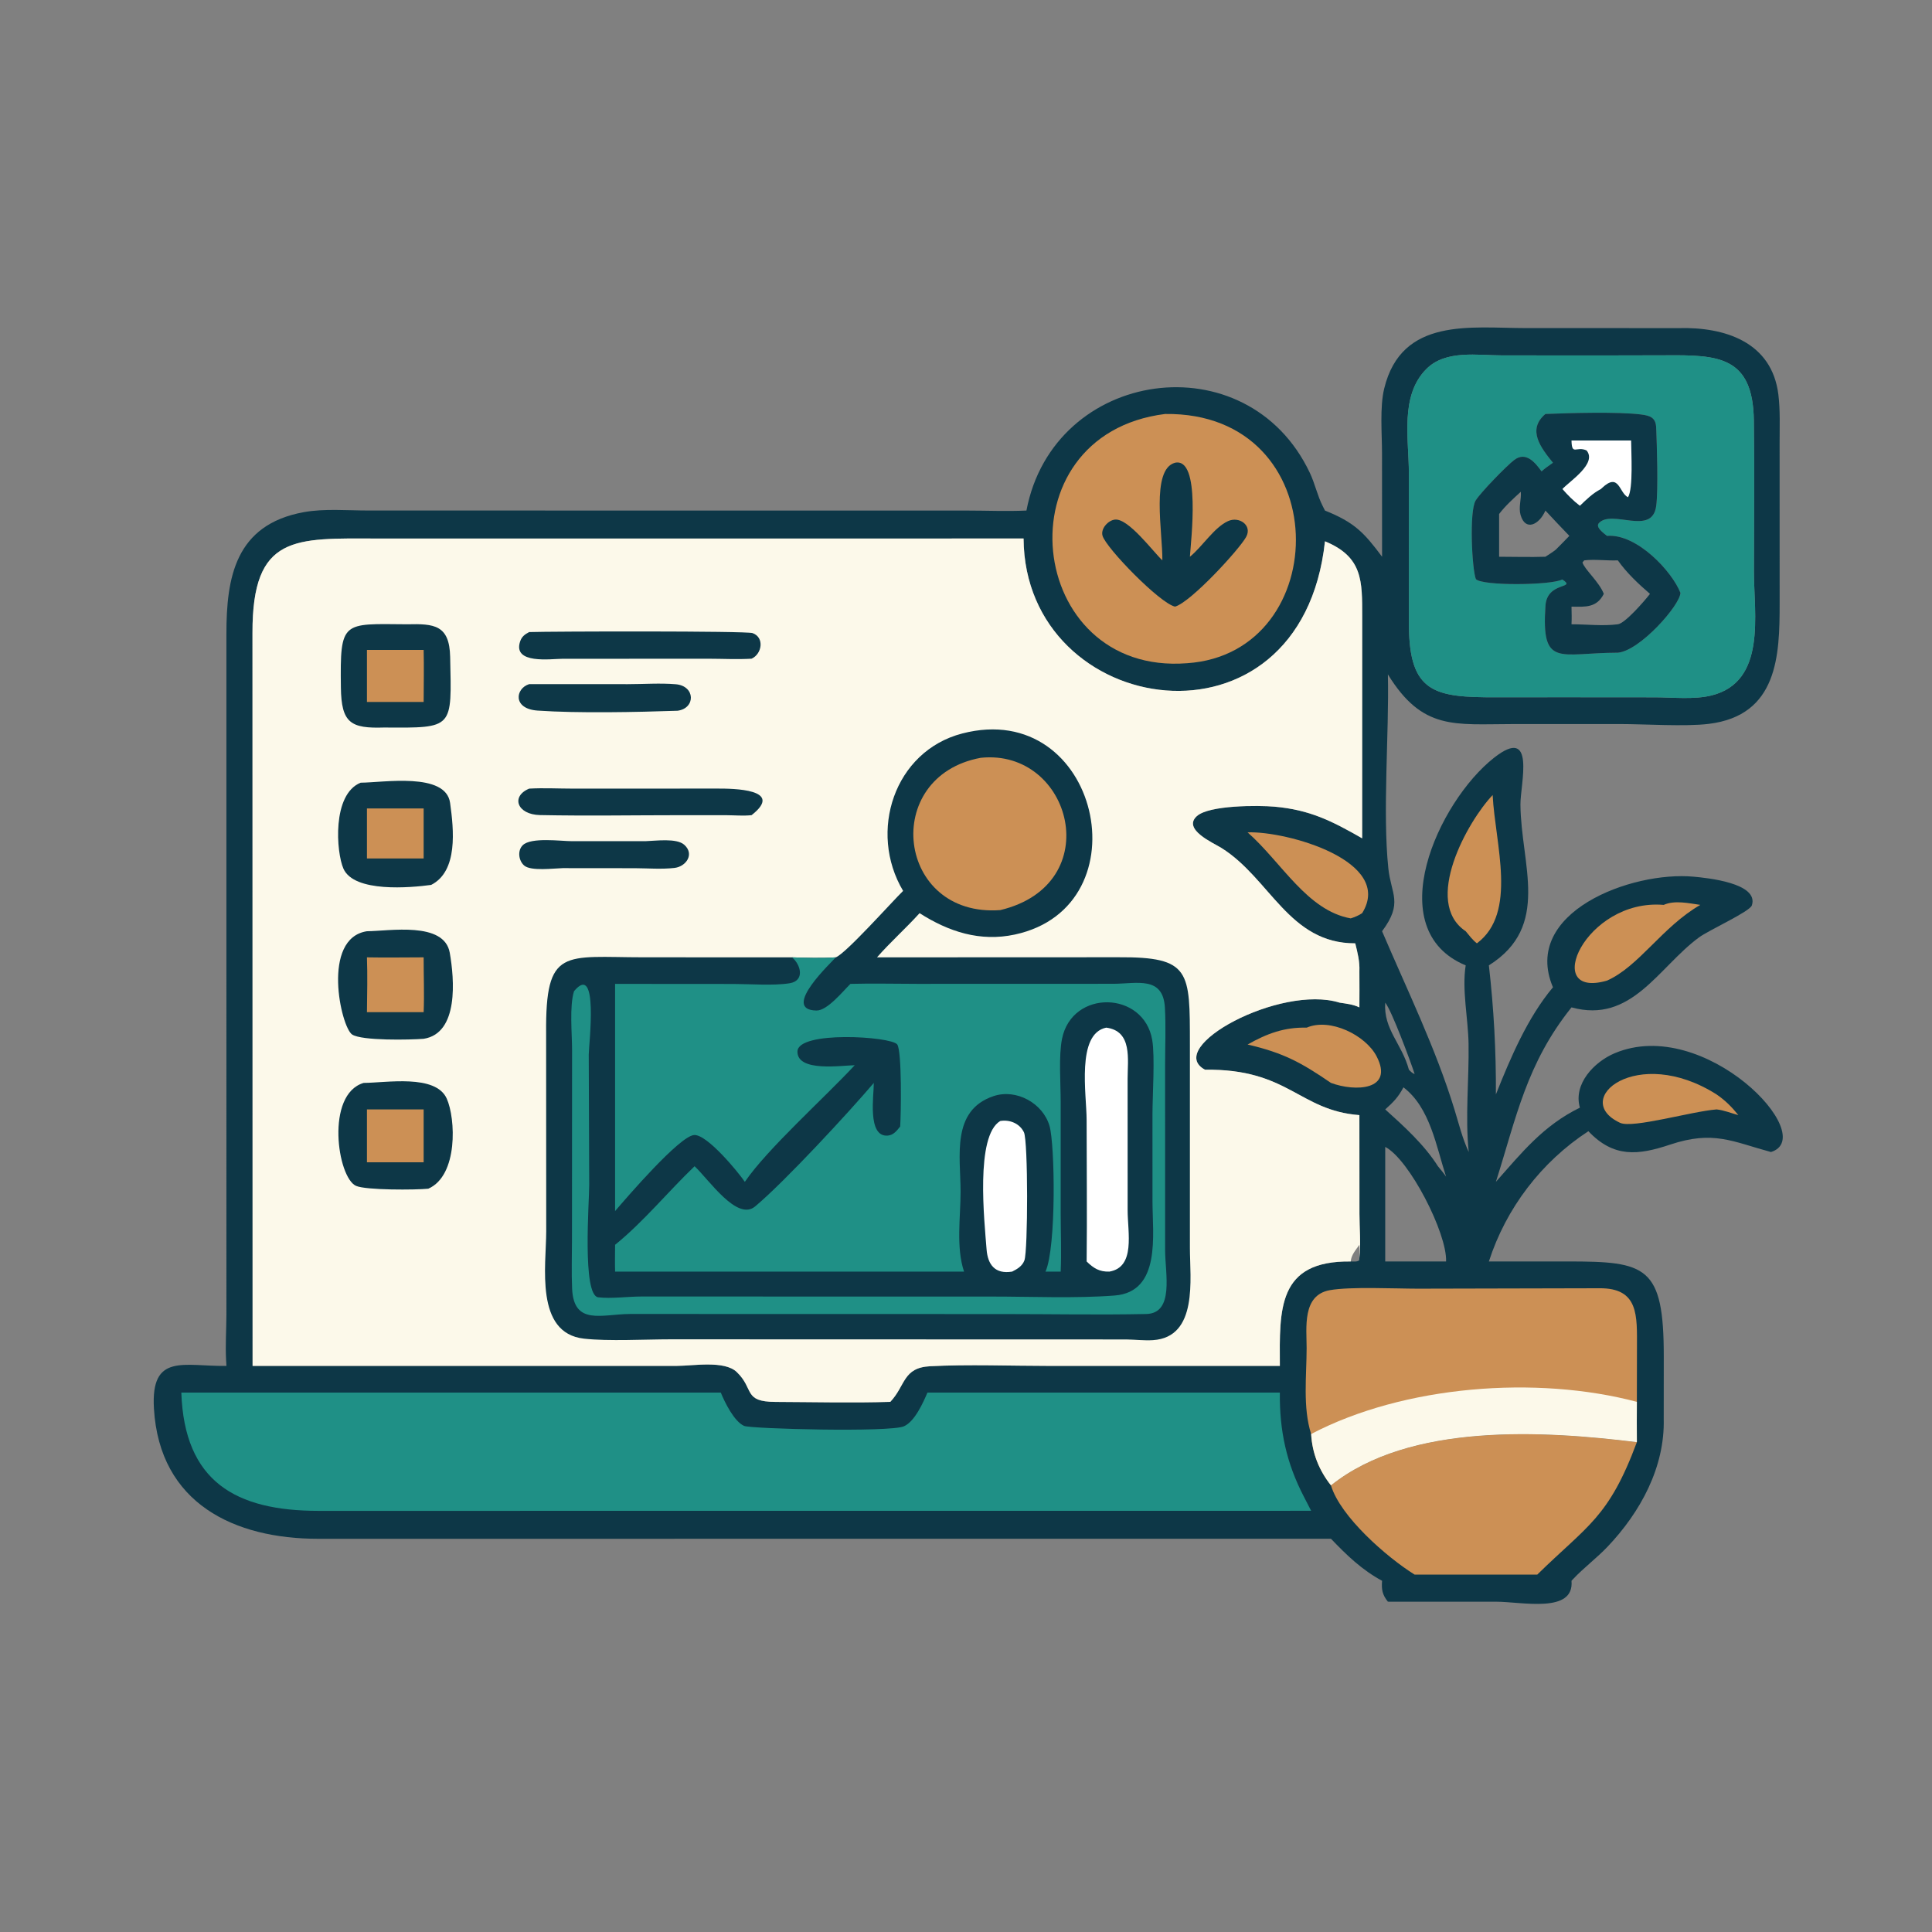 <?xml version="1.0" encoding="utf-8" ?>
<svg xmlns="http://www.w3.org/2000/svg" xmlns:xlink="http://www.w3.org/1999/xlink" width="1049" height="1049">
	<rect width="100%" height="100%" fill="#808080" stroke="none"/>
	<path fill="#0D3747" transform="matrix(2.049 0 0 2.049 -0 0)" d="M444.908 86.946C456.899 86.632 469.561 90.521 471.256 104.624C471.759 108.807 471.572 113.132 471.574 117.342L471.584 159.952C471.587 173.594 471.155 189.586 452.781 191.82C446.549 192.578 435.876 191.865 429.23 191.864L400.945 191.869C385.445 191.881 376.974 193.644 367.774 178.704C368.126 194.446 366.33 215.105 367.895 230.127C368.608 236.977 371.876 239.221 366.233 246.764C372.942 262.501 380.367 277.569 385.418 294.01C386.599 297.855 387.488 301.592 389.197 305.272C388.224 295.844 389.303 286.092 389.151 276.593C389.045 269.931 387.362 262.283 388.391 255.81C365.642 246.373 381.075 212.455 395.885 200.81C407.127 191.97 402.856 207.851 402.897 213.177C403.02 229.107 411.046 245.441 394.535 255.81C395.84 267.252 396.458 278.499 396.395 290.009C400.231 280.378 404.772 269.654 411.516 261.622C403.087 241.773 432.32 230.763 448.837 232.315C452.205 232.631 466.157 233.965 464.225 239.908C463.683 241.576 452.839 246.461 450.185 248.422C439.392 256.395 432.34 271.325 416.43 266.942C404.477 281.85 401.784 296.212 396.395 313.172C403.328 305.341 408.976 298.25 418.654 293.515C416.837 287.231 422.447 281.39 427.842 279.105C451.668 269.015 482.368 301.211 469.286 305.272C459.073 302.511 454.056 299.472 442.554 303.309C434.099 306.13 427.639 306.861 420.904 299.756C408.487 307.84 399.093 320.127 394.535 334.275L415.445 334.27C436.255 334.263 440.895 335.439 440.881 359.472L440.868 375.985C441.18 388.799 434.7 400.692 425.991 409.852C423.069 412.926 419.638 415.45 416.748 418.548L416.43 418.891C417.208 427.659 403.315 424.443 396.426 424.432L367.774 424.426C366.297 422.58 366.049 421.21 366.233 418.891C360.867 415.984 356.861 412.114 352.69 407.747L84.303 407.762C62.229 407.765 42.278 398.509 40.79 373.246C39.916 358.414 48.762 362.117 60.007 361.953L59.916 360.461C59.7 356.422 59.985 352.348 59.998 348.302L59.997 168.018C59.987 153.115 62.283 139.019 80.519 135.713C85.931 134.731 92.105 135.281 97.611 135.283L256.204 135.294C261.46 135.296 266.746 135.528 271.995 135.293C279.146 97.586 330.503 90.188 347.105 125.327C348.449 128.173 349.08 131.302 350.497 134.094L351.102 135.293C358.871 138.411 361.424 141.072 366.233 147.532L366.219 120.155C366.218 114.915 365.586 107.923 366.806 102.925C371.433 83.966 389.791 86.941 404.341 86.939L444.908 86.946ZM66.933 361.953L179.465 361.94C183.676 361.935 191.965 360.438 195.236 363.575C199.937 368.084 196.854 371.459 205.501 371.49C215.597 371.526 225.835 371.792 235.921 371.475C239.983 367.182 239.208 362.418 246.461 362.035C256.533 361.504 267.864 361.947 278.066 361.947L339.145 361.953C339.064 346.899 338.484 334.031 357.929 334.275C358.73 334.266 359.501 334.431 360.174 333.978L360.223 333.322C360.638 329.612 360.243 325.402 360.24 321.647L360.223 295.491C344.205 294.277 341.451 283.17 319.313 283.463C308.344 277.564 339.204 260.777 354.984 265.69C356.849 265.975 358.493 266.133 360.223 266.942C360.24 263.763 360.256 260.585 360.223 257.407C360.343 254.799 359.748 252.489 359.124 249.974C341.538 250.022 336.587 232.76 323.643 224.685C321.557 223.383 313.261 219.786 317.144 216.267C320.398 213.317 333.508 213.386 337.704 213.755C347.095 214.581 352.968 217.569 360.958 222.146L360.966 163.278C360.961 154.02 361.154 147.569 351.102 143.441C344.81 201.901 271.552 190.605 271.231 142.699L100.011 142.702C78.188 142.674 66.832 141.517 66.904 167.714L66.933 361.953ZM424.989 94.188L398.092 94.175C391.571 94.175 383.129 92.649 378.012 97.739C370.904 104.81 373.34 116.335 373.336 125.426L373.349 165.688C373.447 183.705 380.249 184.798 396.464 184.775L414.022 184.758L438.458 184.777C443.202 184.781 448.889 185.428 453.5 184.29C468.187 180.663 464.766 162.727 464.769 151.53C464.774 138.174 464.93 124.795 464.748 111.441C464.515 94.373 455.327 94.043 441.317 94.153L424.989 94.188ZM367.068 303.917L367.068 334.275L383.192 334.275C383.5 326.834 373.459 307.214 367.068 303.917ZM371.896 288.129C370.552 290.698 369.229 292.056 367.068 293.983C372.092 298.505 377.396 303.303 381.032 309.038C381.774 309.942 382.536 310.83 383.192 311.798C380.611 303.897 378.986 293.515 371.896 288.129ZM367.068 265.69C366.572 272.784 371.493 276.561 373.345 283.463C373.811 283.918 374.216 284.409 374.861 284.594C373.809 281.322 368.75 267.699 367.068 265.69Z"/>
	<path fill="#CC9055" transform="matrix(2.049 0 0 2.049 -0 0)" d="M454.871 293.983C448.185 294.509 432.639 299.083 429.309 297.538C416.003 291.363 433.828 276.676 454.871 290.009C457.22 291.638 458.851 293.261 460.64 295.491C458.744 294.982 456.821 294.18 454.871 293.983Z"/>
	<path fill="#CC9055" transform="matrix(2.049 0 0 2.049 -0 0)" d="M346.264 272.312C352.444 269.642 361.882 274.315 364.78 279.908C369.478 288.977 359.088 289.341 352.69 286.958C344.763 281.54 340.149 279.01 330.596 276.782C335.757 273.874 340.305 272.178 346.264 272.312Z"/>
	<path fill="#CC9055" transform="matrix(2.049 0 0 2.049 -0 0)" d="M330.596 220.566C340.883 220.17 369.526 228.143 360.958 241.976C359.972 242.622 359.049 243.001 357.929 243.363C346.338 241.28 339.606 228.5 330.596 220.566Z"/>
	<path fill="#CC9055" transform="matrix(2.049 0 0 2.049 -0 0)" d="M440.868 239.785C443.751 238.482 447.549 239.357 450.565 239.785C440.468 245.607 434.29 256.115 425.828 259.853C408.257 264.93 420.018 238.03 440.868 239.785Z"/>
	<path fill="#CC9055" transform="matrix(2.049 0 0 2.049 -0 0)" d="M395.535 210.68C396.189 223.662 402.206 241.883 391.359 249.974C390.202 249.07 389.322 247.891 388.391 246.764C376.885 239.085 388.934 217.582 395.535 210.68Z"/>
	<path fill="#CC9055" transform="matrix(2.049 0 0 2.049 -0 0)" d="M352.69 393.607C373.53 376.916 409.077 379.105 433.75 382.154C426.261 402.281 420.684 404.173 407.352 417.255L374.861 417.255C367.464 412.643 355.155 401.881 352.69 393.607Z"/>
	<path fill="#CC9055" transform="matrix(2.049 0 0 2.049 -0 0)" d="M308.735 109.699C354.169 109.125 353.715 173.131 314.562 175.744C271.635 179.126 264.737 115.233 308.735 109.699Z"/>
	<path fill="#0D3747" transform="matrix(2.049 0 0 2.049 -0 0)" d="M311.369 122.62C318.276 121.158 315.568 143.376 315.308 147.532C318.602 144.878 321.694 139.787 325.419 138.087C328.369 136.74 331.914 139.209 330.202 142.299C328.33 145.677 315.547 159.577 311.369 160.748C307.307 159.855 293.083 145.192 292.158 141.969C291.616 140.077 293.672 137.849 295.48 137.682C299.038 137.352 305.499 146.124 308.012 148.488C308.126 141.347 304.888 124.364 311.369 122.62Z"/>
	<path fill="#CC9055" transform="matrix(2.049 0 0 2.049 -0 0)" d="M347.438 379.997C345.18 372.992 346.236 364.482 346.241 357.222C346.244 351.827 345.013 343.199 352.383 341.881C357.846 340.904 369.612 341.481 375.681 341.483L423.748 341.372C434.354 341.245 433.781 348.715 433.776 357.141L433.75 371.475C433.745 375.033 433.707 378.596 433.75 382.154C409.077 379.105 373.53 376.916 352.69 393.607C349.527 389.601 347.723 385.094 347.438 379.997Z"/>
	<path fill="#FCF9EA" transform="matrix(2.049 0 0 2.049 -0 0)" d="M347.438 379.997C372.07 367.074 407.249 364.439 433.75 371.475C433.745 375.033 433.707 378.596 433.75 382.154C409.077 379.105 373.53 376.916 352.69 393.607C349.527 389.601 347.723 385.094 347.438 379.997Z"/>
	<path fill="#1F9086" transform="matrix(2.049 0 0 2.049 -0 0)" d="M424.989 94.188L441.317 94.153C455.327 94.043 464.515 94.373 464.748 111.441C464.93 124.795 464.774 138.174 464.769 151.53C464.766 162.727 468.187 180.663 453.5 184.29C448.889 185.428 443.202 184.781 438.458 184.777L414.022 184.758L396.464 184.775C380.249 184.798 373.447 183.705 373.349 165.688L373.336 125.426C373.34 116.335 370.904 104.81 378.012 97.739C383.129 92.649 391.571 94.175 398.092 94.175L424.989 94.188ZM409.515 109.699C404.57 113.885 408.319 118.672 411.516 122.62C410.517 123.358 409.392 124.066 408.489 124.913C406.784 122.523 404.34 119.58 401.292 121.858C399.281 123.361 392.254 130.596 391.02 132.644C389.298 135.504 390.049 150.794 391.088 153.461C392.809 155.297 411.061 155.103 413.981 153.554C417.977 156.13 409.972 153.977 409.529 160.502C408.4 177.12 413.166 172.98 428.71 172.954C434.569 172.457 445.252 160.304 445.288 157.091C443.128 151.512 433.809 141.359 425.828 141.999C425.07 141.353 422.629 139.721 423.72 138.577C427.229 134.898 437.79 142.11 438.869 134.094C439.449 129.785 439.049 117.958 438.873 113.385C438.768 110.655 437.329 110.136 434.751 109.821C428.642 109.074 415.83 109.445 409.515 109.699Z"/>
	<path fill="#0D3747" transform="matrix(2.049 0 0 2.049 -0 0)" d="M409.515 109.699C415.83 109.445 428.642 109.074 434.751 109.821C437.329 110.136 438.768 110.655 438.873 113.385C439.049 117.958 439.449 129.785 438.869 134.094C437.79 142.11 427.229 134.898 423.72 138.577C422.629 139.721 425.07 141.353 425.828 141.999C433.809 141.359 443.128 151.512 445.288 157.091C445.252 160.304 434.569 172.457 428.71 172.954C413.166 172.98 408.4 177.12 409.529 160.502C409.972 153.977 417.977 156.13 413.981 153.554C411.061 155.103 392.809 155.297 391.088 153.461C390.049 150.794 389.298 135.504 391.02 132.644C392.254 130.596 399.281 123.361 401.292 121.858C404.34 119.58 406.784 122.523 408.489 124.913C409.392 124.066 410.517 123.358 411.516 122.62C408.319 118.672 404.57 113.885 409.515 109.699ZM419.802 148.488L419.338 149.035C419.808 150.817 423.76 154.172 424.989 157.363C423.126 161.078 420.087 160.822 416.43 160.748C416.457 162.307 416.514 163.87 416.43 165.428C420.477 165.426 424.706 165.947 428.71 165.428C430.609 165.187 435.644 159.387 437.003 157.65L437.224 157.363C434.2 154.775 430.995 151.748 428.71 148.488C425.809 148.617 422.636 148.141 419.802 148.488ZM403 130.309C400.977 132.159 398.917 134.015 397.247 136.201L397.247 147.532C401.325 147.537 405.442 147.666 409.515 147.532C410.436 146.93 411.39 146.354 412.251 145.67C413.456 144.45 414.682 143.245 415.86 141.999C413.741 139.77 411.592 137.561 409.515 135.293C407.861 139.087 404.198 140.855 402.934 136.459C402.351 134.432 403.167 132.335 403 130.309Z"/>
	<path fill="white" transform="matrix(2.049 0 0 2.049 -0 0)" d="M416.43 116.729L432.229 116.729C432.234 119.745 432.833 129.508 431.401 131.764C429.017 130.637 429.081 125.01 424.492 129.329L424.224 129.585C422.026 130.723 420.42 132.337 418.654 134.023C416.943 132.731 415.427 131.199 414.022 129.585C415.906 127.518 423.286 122.835 420.425 119.364C417.726 118.121 416.518 120.859 416.43 116.729Z"/>
	<path fill="#1F9086" transform="matrix(2.049 0 0 2.049 -0 0)" d="M245.76 369.016L339.145 369.016C339.034 379.081 340.879 387.692 345.526 396.628L347.438 400.343L84.412 400.361C62.446 400.357 48.852 392.605 48.049 369.016L51.743 369.016L190.999 369.016C192.047 371.568 194.518 376.666 197.182 377.847C198.941 378.627 235.864 379.608 239.559 377.94C242.395 376.659 244.616 371.726 245.76 369.016Z"/>
	<path fill="#FCF9EA" transform="matrix(2.049 0 0 2.049 -0 0)" d="M66.933 361.953L66.904 167.714C66.832 141.517 78.188 142.674 100.011 142.702L271.231 142.699C271.552 190.605 344.81 201.901 351.102 143.441C361.154 147.569 360.961 154.02 360.966 163.278L360.958 222.146C352.968 217.569 347.095 214.581 337.704 213.755C333.508 213.386 320.398 213.317 317.144 216.267C313.261 219.786 321.557 223.383 323.643 224.685C336.587 232.76 341.538 250.022 359.124 249.974C359.748 252.489 360.343 254.799 360.223 257.407C360.256 260.585 360.24 263.763 360.223 266.942C358.493 266.133 356.849 265.975 354.984 265.69C339.204 260.777 308.344 277.564 319.313 283.463C341.451 283.17 344.205 294.277 360.223 295.491L360.24 321.647C360.243 325.402 360.638 329.612 360.223 333.322L360.174 333.978C359.501 334.431 358.73 334.266 357.929 334.275C338.484 334.031 339.064 346.899 339.145 361.953L278.066 361.947C267.864 361.947 256.533 361.504 246.461 362.035C239.208 362.418 239.983 367.182 235.921 371.475C225.835 371.792 215.597 371.526 205.501 371.49C196.854 371.459 199.937 368.084 195.236 363.575C191.965 360.438 183.676 361.935 179.465 361.94L66.933 361.953ZM360.223 329.859C359.255 331.247 358.06 332.53 357.929 334.275C358.73 334.266 359.501 334.431 360.174 333.978L360.223 333.322C360.225 332.181 360.31 330.994 360.223 329.859Z"/>
	<path fill="#0D3747" transform="matrix(2.049 0 0 2.049 -0 0)" d="M140.226 181.286L166.329 181.294C170.482 181.297 174.939 180.964 179.066 181.316C184.282 181.762 184.372 187.684 179.55 188.337C168.785 188.712 153.127 189.035 142.462 188.297C135.773 187.835 136.56 182.42 140.226 181.286Z"/>
	<path fill="#0D3747" transform="matrix(2.049 0 0 2.049 -0 0)" d="M171.16 222.896C173.767 222.821 179.268 222.029 181.318 223.853C184.123 226.349 181.786 229.635 178.733 229.99C175.348 230.383 171.671 230.083 168.26 230.063L149.125 230.045C146.708 230.101 140.684 230.898 138.903 229.357C137.423 228.077 137.068 225.398 138.525 223.969C140.743 221.792 148.668 222.903 151.5 222.901L171.16 222.896Z"/>
	<path fill="#0D3747" transform="matrix(2.049 0 0 2.049 -0 0)" d="M140.226 208.978C144.084 208.756 147.97 208.976 151.832 208.976L190.225 208.964C194.05 208.964 208.055 209.04 199.156 216.009C197.018 216.245 194.72 216.031 192.564 216.022L180.398 216.016C167.979 216.015 155.515 216.238 143.1 215.986C137.031 215.863 135.29 211.035 140.226 208.978Z"/>
	<path fill="#0D3747" transform="matrix(2.049 0 0 2.049 -0 0)" d="M140.226 167.491C146.201 167.296 197.753 167.166 199.426 167.766C202.646 168.922 201.909 173.319 199.156 174.546C195.381 174.769 191.48 174.556 187.692 174.554L149.014 174.572C145.98 174.584 135.759 176.076 137.836 169.952C138.266 168.682 139.08 168.088 140.226 167.491Z"/>
	<path fill="#0D3747" transform="matrix(2.049 0 0 2.049 -0 0)" d="M95.571 207.404C101.536 207.382 118.124 204.528 119.269 212.759C120.257 219.857 121.404 230.851 114.255 234.488C108.824 235.234 93.839 236.587 91.008 230.187C89.092 225.856 87.946 210.455 95.571 207.404Z"/>
	<path fill="#CC9055" transform="matrix(2.049 0 0 2.049 -0 0)" d="M97.236 214.229L112.262 214.229L112.262 227.483L97.236 227.483L97.236 214.229Z"/>
	<path fill="#0D3747" transform="matrix(2.049 0 0 2.049 -0 0)" d="M107.864 165.428C115.057 165.258 119.11 165.571 119.287 174.084C119.683 193.134 120.349 192.911 101.798 192.783C92.933 193.077 90.453 191.604 90.331 182.18C90.102 164.321 90.643 165.303 107.864 165.428Z"/>
	<path fill="#CC9055" transform="matrix(2.049 0 0 2.049 -0 0)" d="M97.236 172.219L112.262 172.219C112.371 176.811 112.274 181.421 112.262 186.015L97.236 186.015L97.236 172.219Z"/>
	<path fill="#0D3747" transform="matrix(2.049 0 0 2.049 -0 0)" d="M96.365 286.958C102.34 286.936 115.415 284.564 118.374 291.101C120.756 296.364 121.437 311.525 113.49 314.993C110.178 315.334 96.987 315.411 94.344 314.24C89.39 312.044 86.189 289.961 96.365 286.958Z"/>
	<path fill="#CC9055" transform="matrix(2.049 0 0 2.049 -0 0)" d="M97.236 293.983L112.262 293.983L112.262 307.993L97.236 307.993L97.236 293.983Z"/>
	<path fill="#0D3747" transform="matrix(2.049 0 0 2.049 -0 0)" d="M97.236 246.764C103.12 246.738 117.712 244.078 119.182 252.474C120.401 259.435 121.617 273.821 112.262 275.269C108.632 275.554 95.889 275.821 93.316 274.137C90.351 272.197 85.066 248.627 97.236 246.764Z"/>
	<path fill="#CC9055" transform="matrix(2.049 0 0 2.049 -0 0)" d="M97.236 253.687C102.235 253.787 107.261 253.689 112.262 253.687C112.249 258.518 112.461 263.386 112.262 268.211L97.236 268.211C97.293 263.367 97.406 258.53 97.236 253.687Z"/>
	<path fill="#0D3747" transform="matrix(2.049 0 0 2.049 -0 0)" d="M239.313 236.077C230.005 220.424 236.949 199.043 254.995 194.361C291.29 184.946 303.599 240.208 268.913 247.645C259.714 249.618 251.386 246.899 243.678 241.976C240.039 245.995 235.972 249.606 232.393 253.687L296.321 253.661C315.542 253.547 315.301 257.312 315.31 276.808L315.311 330.671C315.307 338.788 317.553 354.337 305.517 355.124C303.206 355.275 300.752 354.963 298.421 354.938L177.763 354.903C170.847 354.903 161.323 355.458 154.745 354.727C141.665 353.271 144.735 335.354 144.742 326.324L144.717 273.852C144.515 250.869 149.456 253.671 170.5 253.675L209.868 253.687C213.747 253.8 217.587 253.93 221.464 253.687C224.097 252.718 236.216 239.114 239.313 236.077Z"/>
	<path fill="white" transform="matrix(2.049 0 0 2.049 -0 0)" d="M265.06 297.048C267.544 296.636 270.188 297.67 271.328 300.037C272.454 302.374 272.406 331.403 271.458 333.978C270.902 335.487 269.578 336.278 268.21 336.96C263.648 337.706 261.737 335.096 261.429 331.059C260.859 323.584 258.397 300.983 265.06 297.048Z"/>
	<path fill="white" transform="matrix(2.049 0 0 2.049 -0 0)" d="M293.134 272.312C300.128 273.205 298.799 280.776 298.804 285.891L298.809 320.713C298.806 326.557 300.959 335.772 293.98 336.96C291.324 337.039 289.792 336.082 287.948 334.275C288.09 321.767 287.943 309.243 287.941 296.734C287.94 290.097 285.148 273.941 293.134 272.312Z"/>
	<path fill="#CC9055" transform="matrix(2.049 0 0 2.049 -0 0)" d="M259.903 200.806C283.97 198.313 293.543 234.35 265.06 241.165C237.578 243.184 233.242 205.719 259.903 200.806Z"/>
	<path fill="#1F9086" transform="matrix(2.049 0 0 2.049 -0 0)" d="M209.868 253.687C213.747 253.8 217.587 253.93 221.464 253.687C220.734 254.651 206.684 267.611 216.346 267.778C219.246 267.828 223.375 262.643 225.357 260.716C231.23 260.555 237.148 260.707 243.026 260.71L294.974 260.694C301.266 260.681 308.211 258.541 308.687 267.028C308.965 271.985 308.743 277.068 308.737 282.035L308.742 331.312C308.741 337.338 311.248 348.042 303.719 348.196C291.198 348.454 278.62 348.208 266.094 348.209L166.953 348.188C159.5 348.224 152.04 351.356 151.602 341.468C151.412 337.175 151.568 332.811 151.568 328.512L151.592 278.367C151.603 273.917 150.852 266.707 152.109 262.652C158.73 254.707 156.024 276.842 156.011 279.442L156.137 314.013C156.135 318.476 154.235 343.249 158.525 343.769C161.929 344.182 166.4 343.558 169.979 343.56L262.809 343.572C273.386 343.571 284.85 344.098 295.352 343.298C307.739 342.354 305.403 327.125 305.396 318.398L305.392 295.283C305.394 290.341 306.077 280.007 305.327 275.592C303.115 262.553 284.112 262.089 281.43 275.246C280.508 279.768 281.068 287.081 281.066 291.94L281.067 321.565C281.072 326.691 281.294 331.84 281.067 336.96L277.047 336.96C279.934 330.439 279.548 303.312 278.111 298.362C276.361 292.329 269.32 288.442 263.302 290.451C251.979 294.232 254.537 306.499 254.543 315.769C254.548 322.497 253.294 330.478 255.459 336.96L162.992 336.96C162.929 334.596 162.979 332.224 162.992 329.859C170.613 323.678 176.966 315.823 184.056 309.038C187.849 312.571 195.31 323.696 200.098 319.694C207.931 313.146 224.948 294.727 231.549 286.958C231.573 290.206 229.763 301.353 235.237 300.92C236.773 300.798 237.644 299.623 238.535 298.508C238.762 295.381 239.025 278.43 237.745 276.755C236.127 274.638 211.374 273.059 211.314 278.647C211.254 284.172 223.131 282.306 226.489 282.273C218.4 290.995 203.393 304.376 197.374 313.172C195.547 310.508 187.35 300.541 183.931 300.771C180.062 301.032 166.04 317.374 162.992 320.918L162.992 260.716L194.394 260.738C198.821 260.744 204.969 261.238 209.243 260.549C213.323 259.892 212.229 255.622 209.868 253.687Z"/>
</svg>
